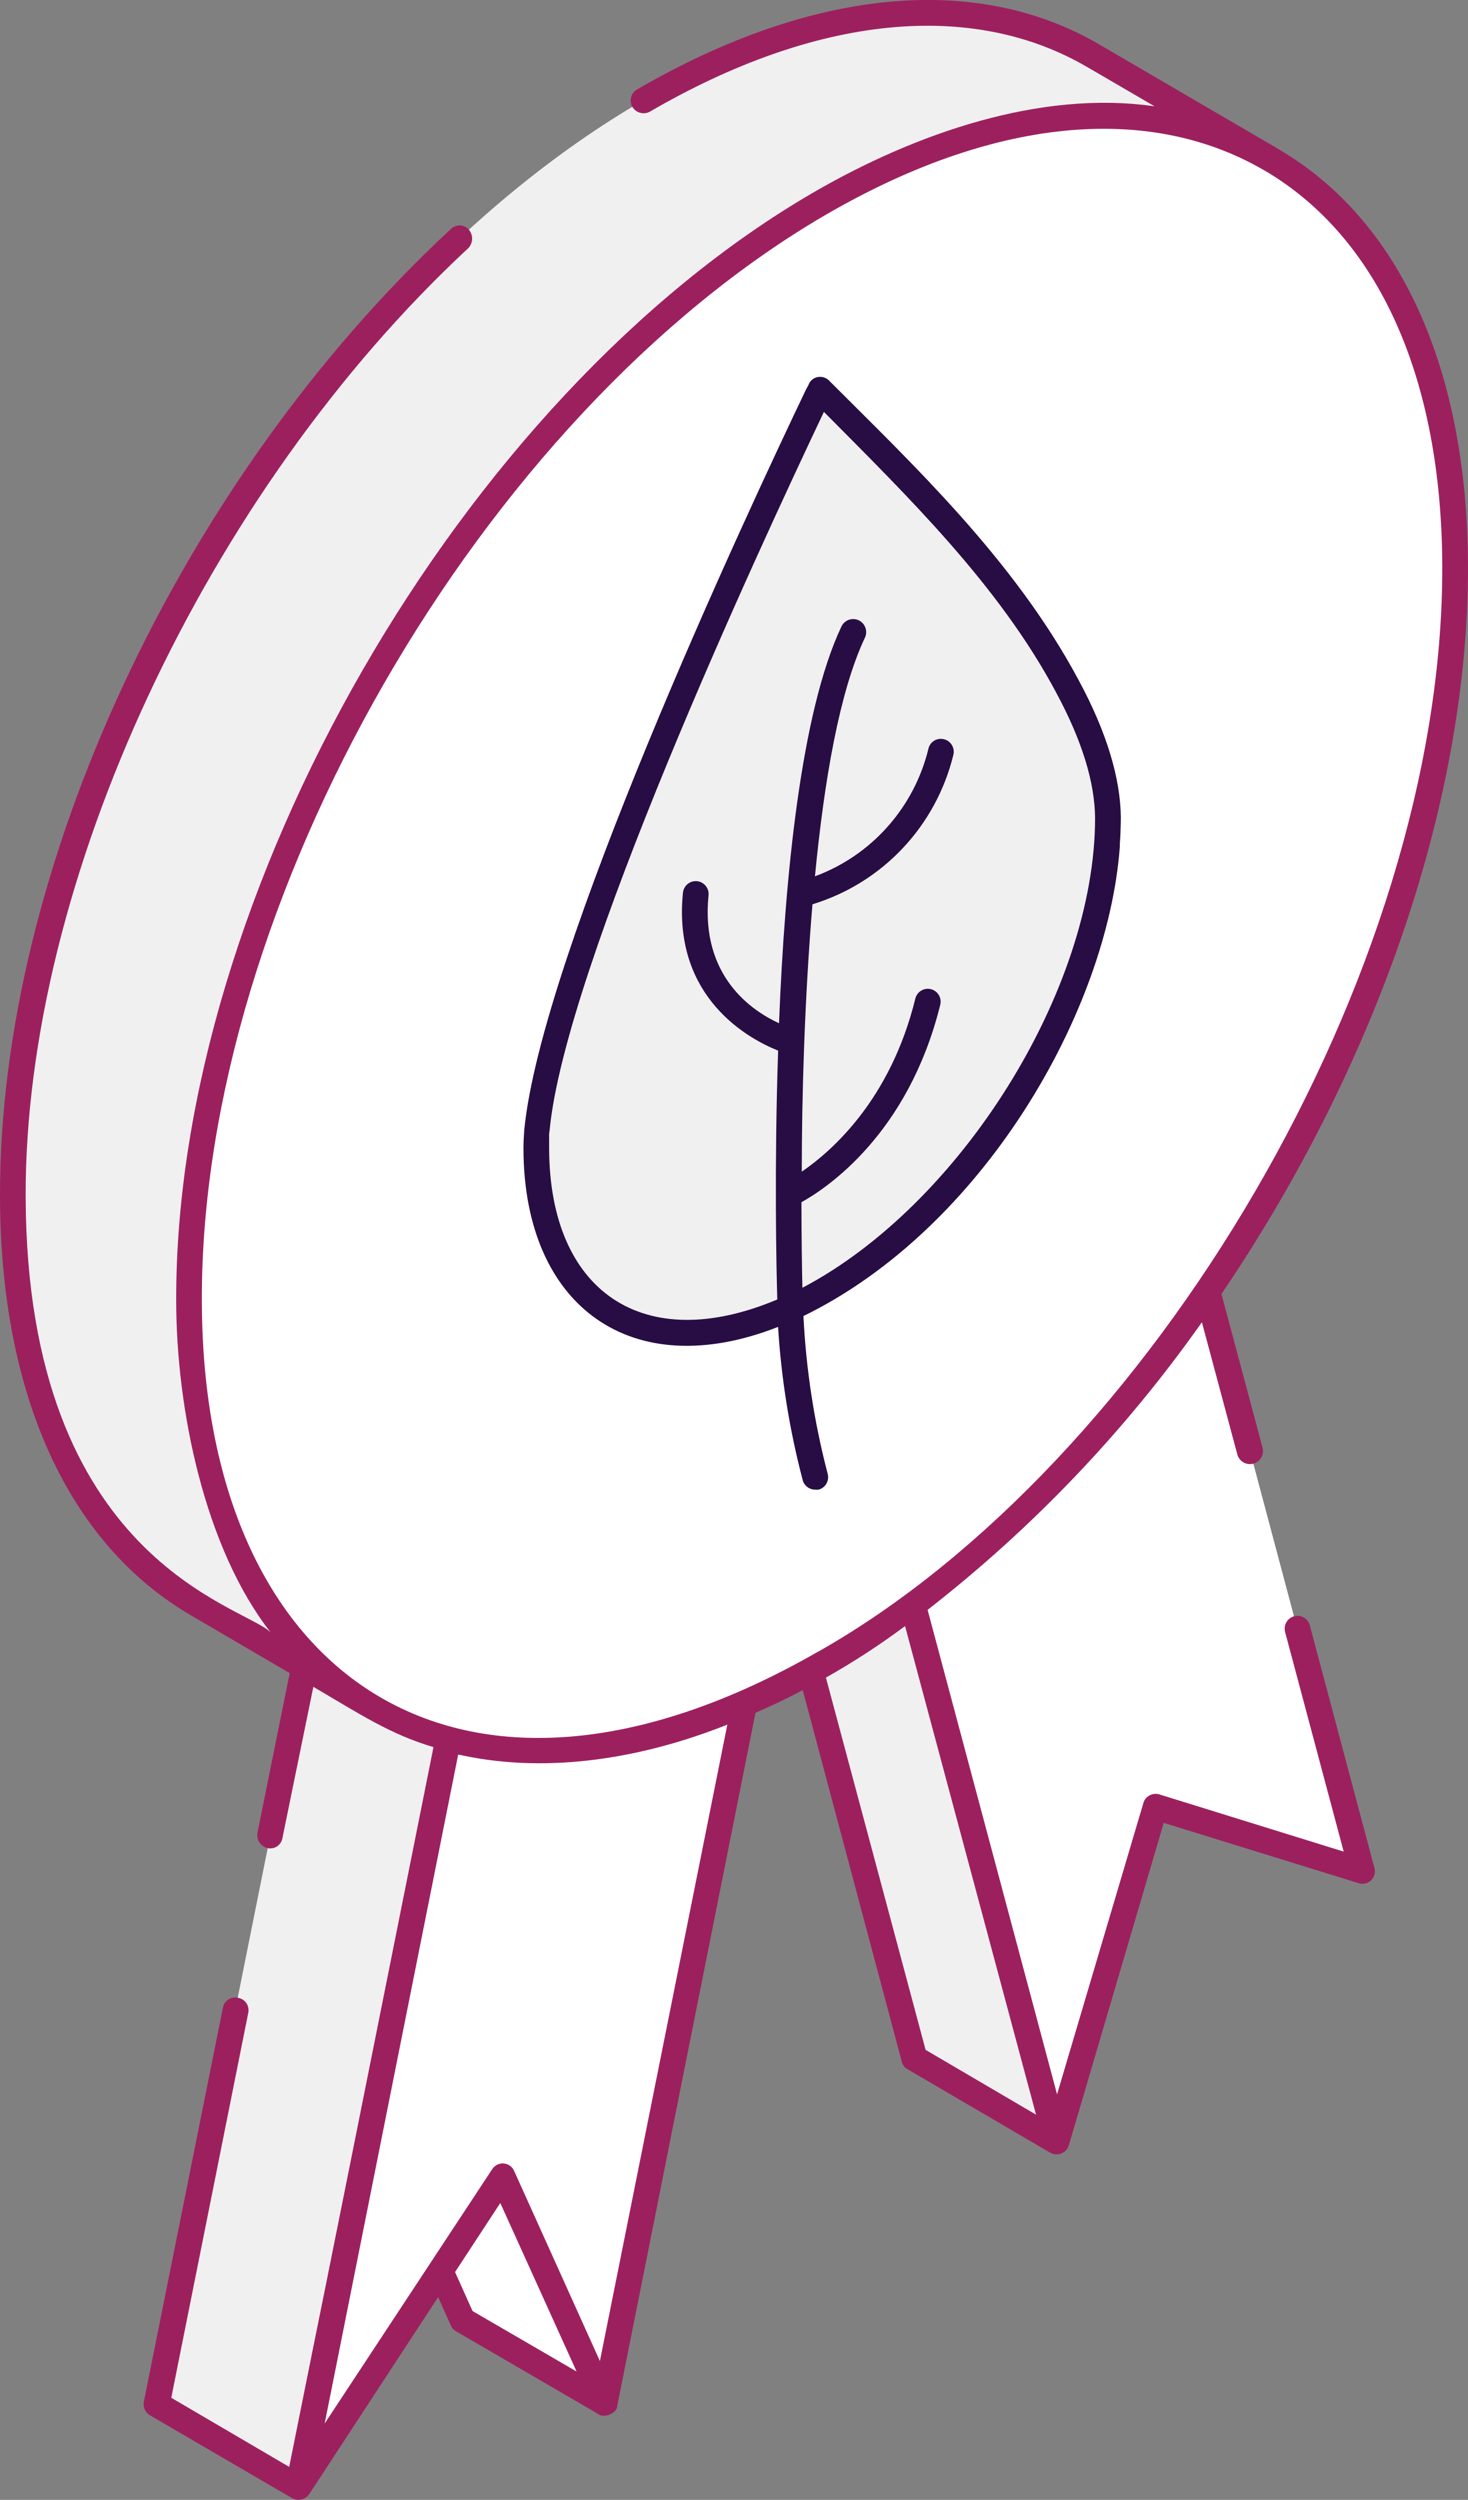 <?xml version="1.0" encoding="UTF-8"?>
<svg xmlns="http://www.w3.org/2000/svg" width="104" height="177" viewBox="0 0 104 177" fill="none">
  <rect x="0" y="0" width="104" height="177" fill="#808080" stroke="none"/>
  <g clip-path="url(#clip0_4114_13573)">
    <path d="M74.847 151.618L64.787 145.753L54.609 107.763L64.669 113.628L74.847 151.618Z" fill="#F0F0F0"></path>
    <path d="M54.609 107.763C62.389 102.002 69.515 94.308 75.466 85.585L85.512 91.474C79.56 100.173 72.429 107.867 64.65 113.653L54.609 107.763Z" fill="white"></path>
    <path d="M91.9 115.294L96.501 132.455L81.85 127.906L74.847 151.618L64.669 113.628C72.449 107.867 79.58 100.173 85.531 91.45L88.554 102.731" fill="white"></path>
    <path d="M42.844 170.149L32.784 164.284L25.545 148.232L35.61 154.092L42.844 170.149Z" fill="white"></path>
    <path d="M31.752 123.096C37.782 124.732 44.958 124.013 52.752 120.632L42.844 170.149L35.61 154.092L21.132 176.093L31.752 123.096Z" fill="white"></path>
    <path d="M19.142 129.976L21.688 117.236L31.752 123.096L21.147 176.093L11.082 170.228L16.665 142.327" fill="#F0F0F0"></path>
    <path d="M21.688 117.236C27.723 118.867 34.898 118.148 42.692 114.772L52.752 120.637C44.958 124.023 37.782 124.742 31.752 123.101L21.688 117.236Z" fill="white"></path>
    <path d="M90.004 11.272C81.85 6.52 70.562 7.191 58.099 14.411C33.33 28.748 13.318 63.514 13.402 92.061C13.441 106.235 18.429 116.211 26.484 120.903L13.982 113.584C5.927 108.922 0.939 98.916 0.899 84.742C0.821 56.186 20.828 21.439 45.596 7.092C58.059 -0.118 69.353 -0.789 77.506 3.943L90.004 11.272Z" fill="#F0F0F0"></path>
    <path d="M58.099 14.406C82.863 0.069 103.007 11.582 103.086 40.128C103.135 56.886 96.245 75.811 85.531 91.474C79.58 100.173 72.449 107.867 64.669 113.653C62.655 115.148 60.56 116.53 58.394 117.793C56.569 118.852 54.685 119.806 52.752 120.652C44.958 124.037 37.782 124.757 31.752 123.116C20.66 120.109 13.446 109.138 13.397 92.066C13.318 63.514 33.33 28.748 58.099 14.406Z" fill="white"></path>
    <path d="M92.79 115.067C92.725 114.835 92.57 114.639 92.361 114.521C92.151 114.403 91.903 114.374 91.672 114.439C91.441 114.504 91.245 114.659 91.127 114.869C91.01 115.08 90.98 115.328 91.045 115.56L95.193 131.1L82.131 127.049C82.016 127.014 81.896 127.003 81.777 127.016C81.658 127.029 81.543 127.065 81.438 127.123C81.33 127.177 81.235 127.254 81.159 127.348C81.084 127.443 81.03 127.552 81 127.67L74.887 148.286L65.716 113.983C73.159 108.192 79.707 101.33 85.148 93.618L87.659 102.982C87.725 103.22 87.881 103.421 88.094 103.543C88.308 103.664 88.561 103.696 88.797 103.631C89.034 103.565 89.235 103.408 89.356 103.194C89.477 102.98 89.508 102.727 89.443 102.49L86.534 91.617C97.704 75.156 104.034 56.437 104 40.089C103.961 26.072 99.159 15.53 90.5 10.517C90.461 10.478 90.426 10.478 90.387 10.444L77.943 3.184C69.176 -1.972 57.499 -0.833 45.159 6.318C45.053 6.375 44.958 6.452 44.882 6.545C44.806 6.638 44.749 6.746 44.715 6.862C44.681 6.978 44.671 7.099 44.685 7.219C44.699 7.339 44.736 7.455 44.795 7.56C44.857 7.666 44.939 7.758 45.037 7.832C45.134 7.906 45.245 7.959 45.364 7.99C45.482 8.021 45.605 8.028 45.726 8.011C45.847 7.994 45.963 7.953 46.068 7.89C57.824 1.064 68.847 -0.03 77.029 4.751L81.796 7.526C73.717 6.363 64.871 9.433 57.642 13.617C32.676 28.093 12.409 63.283 12.483 92.08C12.483 99.73 14.488 109.597 19.176 115.58C17.269 113.653 1.892 110.553 1.818 84.742C1.745 62.41 14.63 34.786 33.187 17.56C33.348 17.385 33.441 17.157 33.447 16.919C33.453 16.68 33.373 16.448 33.222 16.264C33.143 16.173 33.047 16.1 32.939 16.048C32.831 15.995 32.714 15.966 32.594 15.961C32.475 15.956 32.355 15.975 32.244 16.018C32.132 16.061 32.03 16.126 31.944 16.21C12.778 34.007 -0.074 61.568 -5.07279e-05 84.742C0.034 98.793 4.841 109.301 13.534 114.377L20.523 118.463L18.233 129.799C18.201 130.034 18.258 130.272 18.392 130.468C18.527 130.663 18.729 130.8 18.96 130.854C19.077 130.879 19.198 130.88 19.316 130.857C19.434 130.834 19.545 130.786 19.644 130.718C19.742 130.65 19.826 130.562 19.889 130.459C19.953 130.357 19.994 130.243 20.012 130.124L22.199 119.434C25.472 121.346 27.605 122.781 30.71 123.702C19.658 178.966 24.661 153.86 20.488 174.664L12.134 169.77L17.589 142.51C17.614 142.391 17.614 142.268 17.589 142.149C17.565 142.03 17.516 141.918 17.447 141.819C17.377 141.719 17.288 141.635 17.185 141.572C17.082 141.508 16.967 141.467 16.847 141.45C16.732 141.424 16.614 141.422 16.499 141.442C16.383 141.463 16.273 141.507 16.175 141.572C16.077 141.636 15.993 141.719 15.928 141.817C15.862 141.915 15.817 142.025 15.795 142.14L10.188 170.065C10.155 170.249 10.179 170.438 10.257 170.608C10.335 170.777 10.464 170.918 10.625 171.012L20.705 176.886C20.905 176.994 21.138 177.023 21.359 176.97C21.58 176.916 21.774 176.783 21.904 176.596L31.04 162.643L31.944 164.664C32.014 164.836 32.143 164.977 32.308 165.063L42.353 170.903C42.707 171.263 43.734 170.903 43.734 170.317L53.523 121.272C54.649 120.78 55.779 120.252 56.87 119.666L63.888 145.979C63.917 146.097 63.972 146.206 64.047 146.301C64.123 146.395 64.218 146.472 64.325 146.526L74.371 152.401C74.488 152.475 74.62 152.52 74.758 152.535C74.895 152.549 75.034 152.532 75.164 152.484C75.294 152.437 75.411 152.36 75.507 152.261C75.603 152.161 75.675 152.04 75.717 151.908L82.445 129.064L96.24 133.333C96.394 133.385 96.558 133.394 96.717 133.359C96.875 133.323 97.02 133.245 97.137 133.131C97.253 133.018 97.336 132.875 97.377 132.717C97.417 132.56 97.413 132.394 97.365 132.238L92.79 115.067ZM33.477 163.629L32.239 160.869L35.443 155.979L40.849 167.912L33.477 163.629ZM42.5 167.172L36.426 153.712C36.362 153.563 36.257 153.434 36.125 153.34C35.992 153.246 35.837 153.191 35.675 153.18C35.513 153.168 35.351 153.202 35.207 153.277C35.063 153.352 34.943 153.465 34.858 153.604C30.725 159.878 22.474 172.387 23 171.598C23.914 167.01 19.668 188.301 32.46 124.23C32.568 124.264 32.716 124.264 32.824 124.303C39.031 125.6 45.641 124.451 51.528 122.11L42.5 167.172ZM14.301 92.041C14.227 63.835 34.096 29.384 58.531 15.19C70.277 8.378 81.256 7.269 89.478 12.011C89.517 12.011 89.517 12.05 89.551 12.05C97.665 16.791 102.142 26.757 102.177 40.114C102.245 69 81.472 103.628 57.991 116.93C57.951 116.93 57.951 116.965 57.917 116.965C32.499 131.529 14.301 118.68 14.301 92.041ZM65.574 145.137L58.512 118.779C60.456 117.684 62.329 116.465 64.119 115.131L73.398 149.725L65.574 145.137Z" fill="#9D205E"></path>
    <path d="M78.489 57.911C78.489 58.487 78.489 59.064 78.425 59.636V59.867C77.57 71.479 68.98 85.181 58.453 91.326C58.453 91.326 58.404 91.356 58.389 91.376C58.36 91.39 58.332 91.407 58.305 91.425L58.227 91.474C58.198 91.489 58.17 91.505 58.143 91.524C47.027 97.862 38.043 93.318 37.994 81.346C37.994 80.947 37.994 80.538 38.043 80.094C38.052 80.034 38.052 79.972 38.043 79.912C39.316 66.915 55.976 32.036 57.947 27.92C57.972 27.882 57.995 27.843 58.015 27.802C58.054 27.739 58.087 27.674 58.114 27.605L58.192 27.689L58.261 27.753C59.391 28.891 66.866 36.501 66.866 36.501C68.178 37.98 69.51 39.596 70.798 41.277L70.896 41.425C72.666 43.689 74.247 46.096 75.624 48.62C77.359 51.814 78.474 55.013 78.489 57.911Z" fill="#F0F0F0"></path>
    <path d="M76.435 48.192C71.879 39.631 64.488 32.711 58.787 26.999C58.683 26.877 58.548 26.785 58.397 26.732C58.246 26.679 58.084 26.667 57.927 26.698C57.773 26.726 57.63 26.796 57.513 26.901C57.396 27.005 57.309 27.14 57.263 27.29C57.057 27.654 56.919 27.896 57.126 27.526C52.732 36.703 38.333 67.605 37.139 80.025C37.104 80.493 37.085 80.927 37.085 81.346C37.114 92.509 44.751 98.029 55.121 93.948C55.349 97.611 55.933 101.243 56.865 104.791C56.916 104.986 57.03 105.159 57.19 105.282C57.349 105.405 57.544 105.472 57.745 105.472C57.827 105.482 57.909 105.482 57.991 105.472C58.106 105.441 58.215 105.388 58.31 105.316C58.405 105.243 58.485 105.153 58.545 105.049C58.605 104.946 58.645 104.832 58.661 104.713C58.677 104.594 58.67 104.474 58.639 104.358C57.682 100.701 57.105 96.955 56.919 93.18C69.564 87.014 78.464 71.701 79.334 59.951V59.734C79.418 58.749 79.403 57.556 79.408 57.921C79.383 55.077 78.386 51.809 76.435 48.192ZM56.846 91.179C56.816 89.887 56.782 87.773 56.777 85.121C58.561 84.136 64.34 80.301 66.606 71.164C66.638 71.046 66.647 70.924 66.631 70.803C66.615 70.682 66.576 70.566 66.514 70.46C66.453 70.355 66.371 70.264 66.274 70.191C66.177 70.118 66.066 70.065 65.948 70.036C65.83 70.006 65.708 70.001 65.588 70.02C65.468 70.039 65.353 70.082 65.25 70.146C65.147 70.21 65.057 70.295 64.987 70.394C64.917 70.494 64.868 70.606 64.841 70.725C63.082 77.871 58.92 81.509 56.801 82.958C56.801 77.586 57.003 70.691 57.558 64.027C59.994 63.285 62.196 61.919 63.946 60.065C65.696 58.21 66.934 55.931 67.54 53.45C67.569 53.334 67.575 53.213 67.558 53.095C67.541 52.976 67.501 52.862 67.44 52.759C67.378 52.656 67.298 52.566 67.202 52.494C67.106 52.423 66.997 52.371 66.881 52.341C66.765 52.311 66.644 52.303 66.525 52.32C66.406 52.337 66.291 52.378 66.188 52.44C66.085 52.502 65.995 52.584 65.924 52.681C65.853 52.779 65.803 52.889 65.775 53.007C65.277 55.059 64.283 56.957 62.881 58.533C61.479 60.11 59.712 61.316 57.735 62.046C58.389 55.259 59.475 48.956 61.274 45.151C61.326 45.041 61.355 44.923 61.362 44.802C61.368 44.681 61.35 44.56 61.31 44.446C61.27 44.331 61.207 44.226 61.126 44.136C61.045 44.046 60.948 43.973 60.839 43.921C60.73 43.869 60.611 43.839 60.491 43.833C60.37 43.826 60.249 43.844 60.136 43.884C60.022 43.925 59.917 43.987 59.827 44.069C59.737 44.15 59.664 44.248 59.612 44.357C56.747 50.414 55.597 62.1 55.19 72.45C53.278 71.573 49.617 69.133 50.196 63.391C50.221 63.15 50.148 62.909 49.995 62.722C49.842 62.534 49.621 62.415 49.381 62.391C49.14 62.367 48.9 62.439 48.713 62.593C48.526 62.746 48.407 62.968 48.383 63.209C47.631 70.705 53.14 73.598 55.126 74.387C54.846 82.711 55.003 89.863 55.067 92.007C45.606 95.999 38.932 91.484 38.903 81.322C38.903 80.952 38.903 80.558 38.903 80.287C38.903 80.247 38.937 80.02 38.942 79.976C40.063 68.443 53.568 39.276 58.369 29.162C64.232 35.077 70.778 41.425 74.833 49.054C76.641 52.406 77.565 55.387 77.58 57.925C77.58 70.055 68.061 85.289 56.846 91.179Z" fill="#270D44"></path>
  </g>
  <defs>
    <clipPath id="clip0_4114_13573">
      <rect width="104" height="177" fill="white"></rect>
    </clipPath>
  </defs>
</svg>
